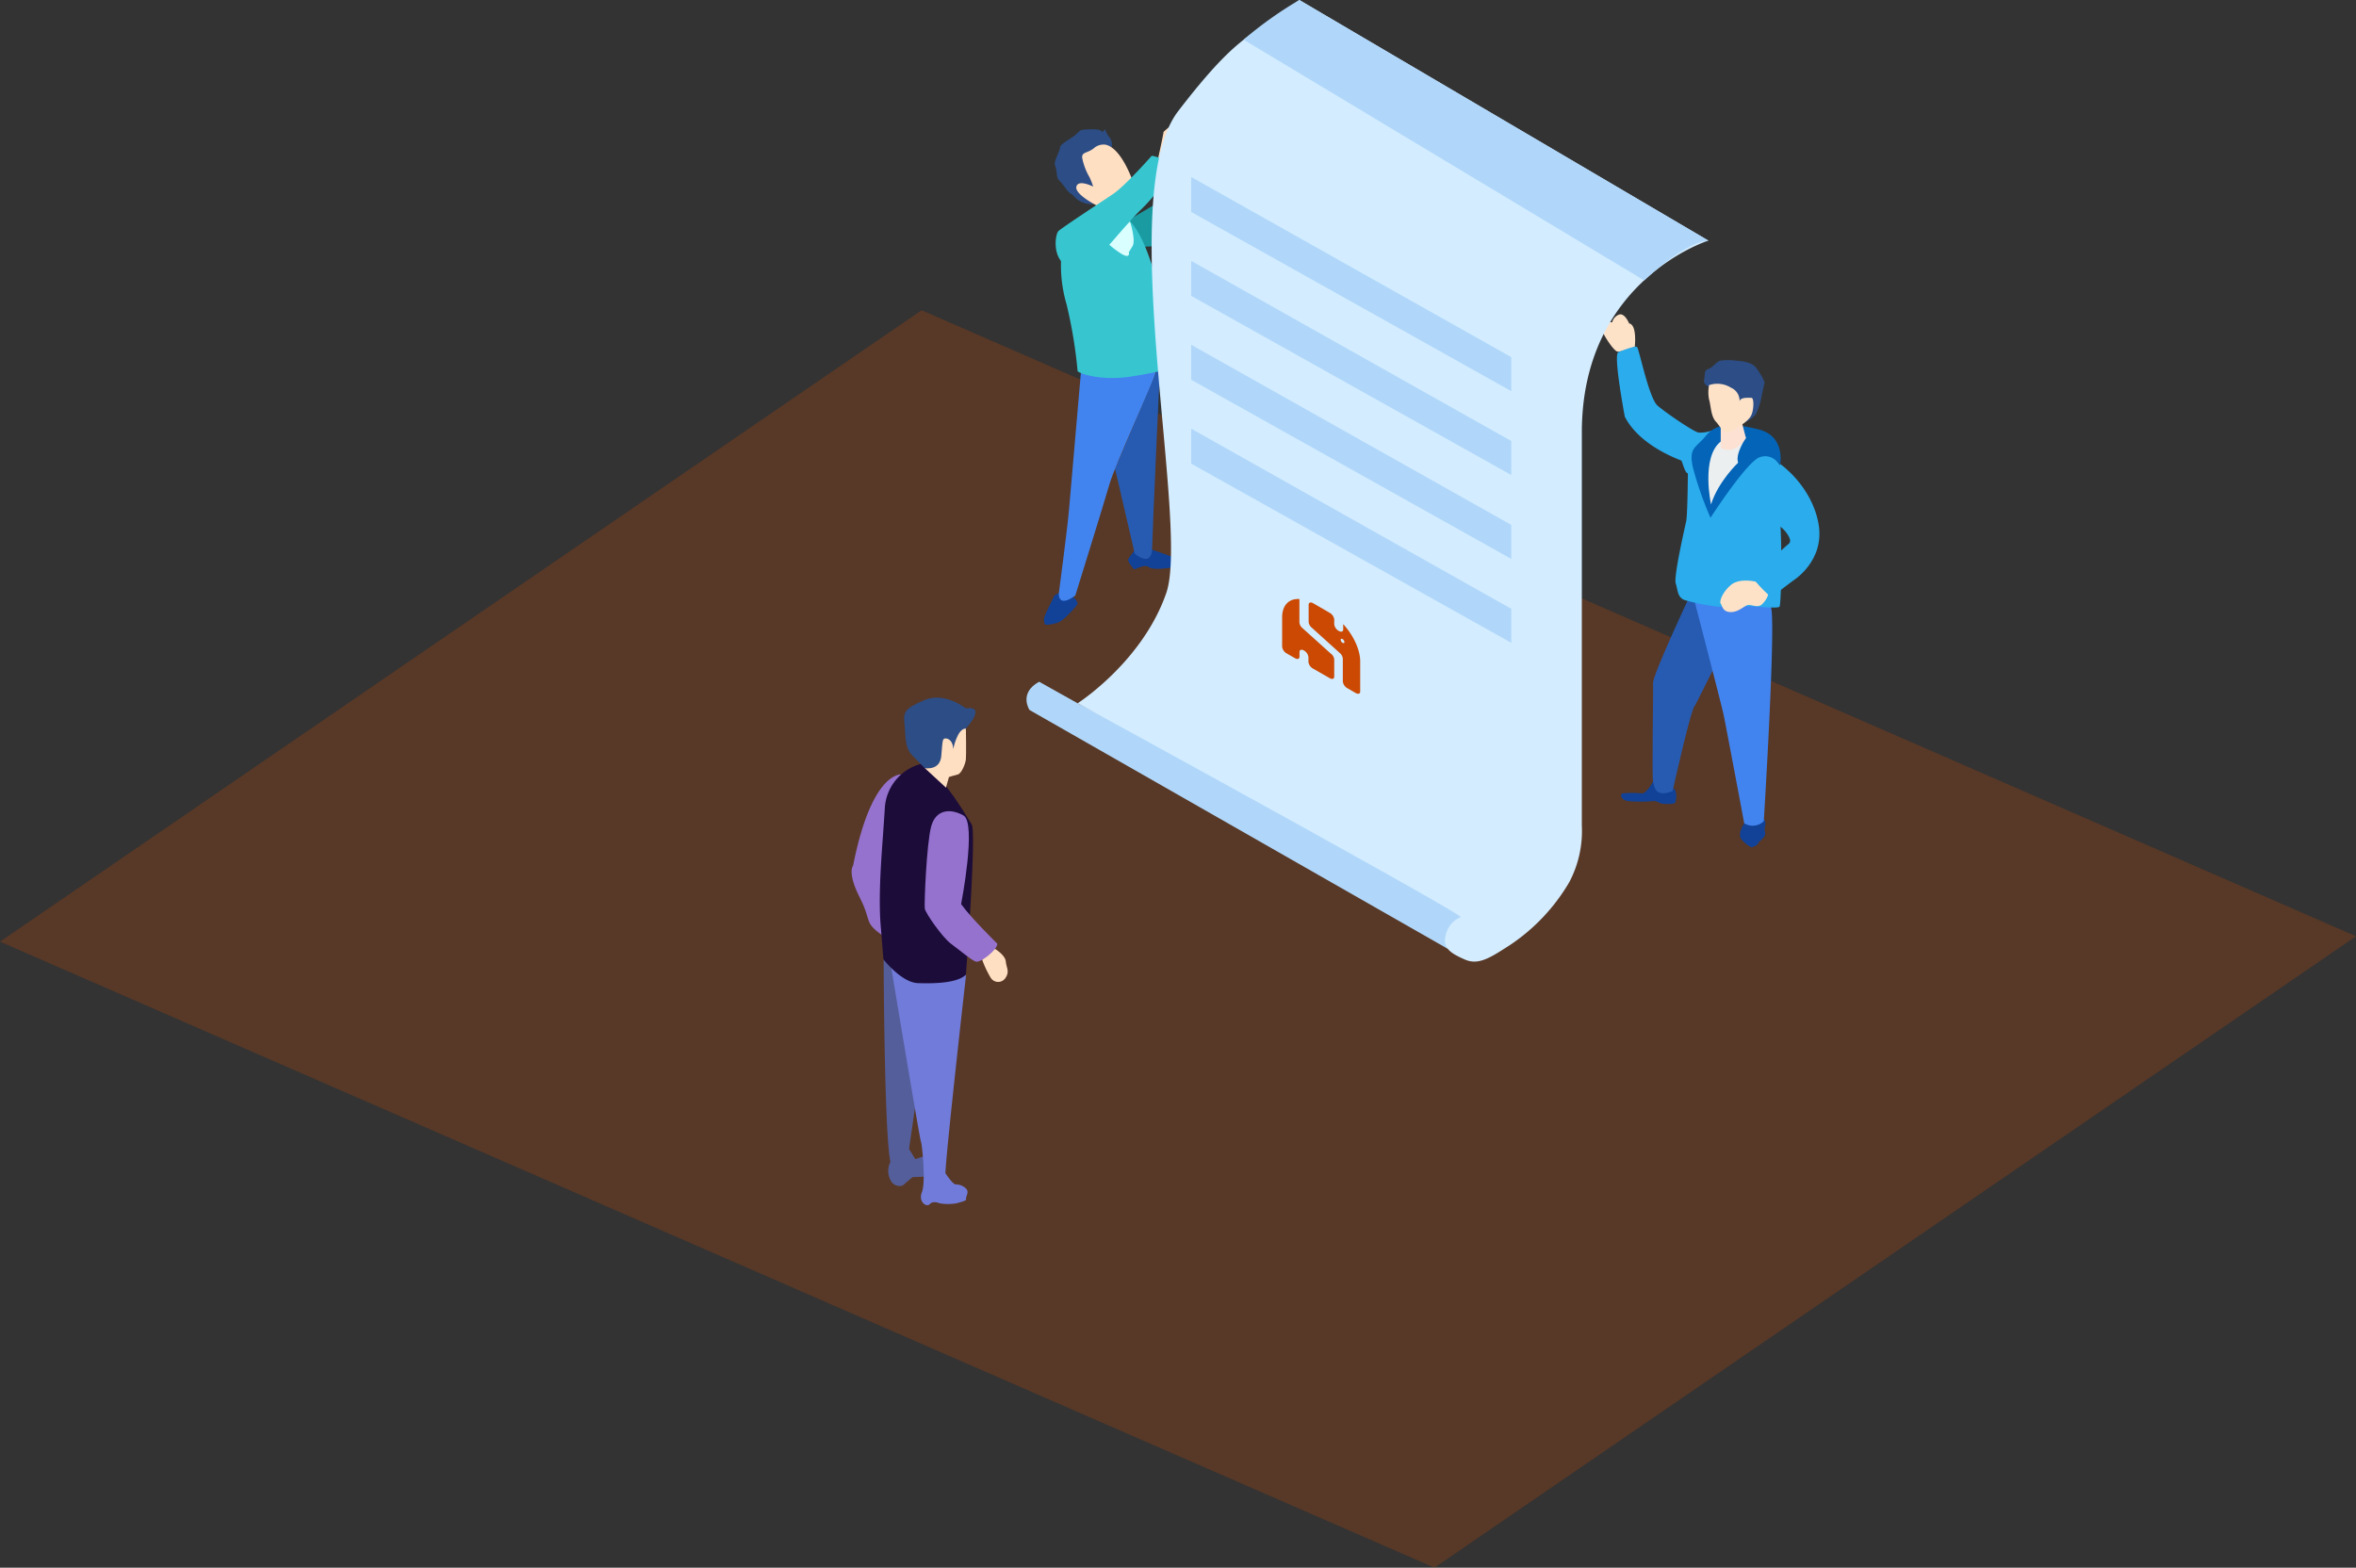 <svg xmlns="http://www.w3.org/2000/svg" viewBox="0 0 561.67 373.77"><rect x="0" y="0" width="561.67" height="373.77" fill="#333333" stroke="none"/><defs><style>.cls-1,.cls-21{fill:#cb4903;}.cls-1{isolation:isolate;opacity:0.25;}.cls-2{fill:#114298;}.cls-3{fill:#275bb1;}.cls-4{fill:#4284ef;}.cls-5{fill:#fde2c8;}.cls-6{fill:#2aaced;}.cls-7{fill:#0364b8;}.cls-8{fill:#ebeff0;}.cls-9{fill:#2c4d85;}.cls-10{fill:#fde1d3;}.cls-11{fill:#ffdfc2;}.cls-12{fill:#1a9ba1;}.cls-13{fill:#d9ffff;}.cls-14{fill:#37c6d0;}.cls-15{fill:#b0d7fa;}.cls-16{fill:#d3ecff;}.cls-17{fill:#545e9b;}.cls-18{fill:#717bd9;}.cls-19{fill:#9572ce;}.cls-20{fill:#1c0c3a;}</style></defs><g id="Ebene_1" data-name="Ebene 1"><g id="Layer_7" data-name="Layer 7"><polygon class="cls-1" points="341.97 373.77 0 224.51 219.71 73.97 561.67 223.23 341.97 373.77"/></g><g id="Layer_2" data-name="Layer 2"><path class="cls-2" d="M394.09,186.37s-1.61,2.86-2.62,2.8a22.68,22.68,0,0,0-4.66,0c-.81.23-.2,1.75,1.52,1.85a35.53,35.53,0,0,0,5.65,0c1-.2,1.73.61,2.34.61s3,.3,3.1-.41a4.7,4.7,0,0,0,0-2.73C399,187.43,394.09,186.37,394.09,186.37Z"/><path class="cls-2" d="M415.82,196.28s-1.8,2.63-.59,3.94a7.9,7.9,0,0,0,2.32,1.82s1.42-.4,1.62-1,2-1.41,1.62-2.63.57-2.18-.27-3.11S415.82,196.28,415.82,196.28Z"/><path class="cls-3" d="M402.3,143.26S394,161,394.09,162.81s-.3,22.55,0,23.56.41,4,4.66,2.23c0,0,4.6-20.63,5.33-20.33l5.39-10.72-4.76-15.4Z"/><path class="cls-4" d="M404.08,143.7s6.3,24.27,6.8,26.59,4.94,26,4.94,26a3.82,3.82,0,0,0,4.67-.5s2.93-47.3,1.71-51S404.08,143.7,404.08,143.7Z"/><path class="cls-5" d="M389.73,82.68s.62-5.22-1.35-5.57c0,0-1-2.48-2.33-2.13a2.66,2.66,0,0,0-1.71,1.87l-1.77-.15a3.11,3.11,0,0,0-.21,3c.81,1.56,2.39,3.79,3.12,4.09S389.73,82.68,389.73,82.68Z"/><path class="cls-6" d="M385.73,84s4-1.69,4.52-1.28,2.83,12.2,4.92,14,8.63,6.23,9.78,6.42a8.57,8.57,0,0,0,3.06-.44l.85,7.78-5.59,3.5-.48-3.5s-11.39-3.24-15.44-11.13C387.35,99.3,384.66,85.15,385.73,84Z"/><path class="cls-6" d="M400.78,109.73c.24.09.87,3.11,1.61,3.12,0,0-.07,9.91-.41,11.46s-3,13.15-2.49,14.77.4,3.37,2.15,4a52.22,52.22,0,0,0,7.22,1.48c1.89.27,6.27-.14,8.76,0s6.14.53,6.61.09.67-18.23,0-21.19.13-12.54.13-12.54l-3.7-4.86Z"/><path class="cls-5" d="M418.64,138.7s-3.91-1-6,.78-2.81,4-2.42,4.45.4,2,2.42,2,3.3-1.69,4.24-1.69,2,.61,3,0a5.61,5.61,0,0,0,1.67-2.48Z"/><path class="cls-6" d="M424.41,110.63s7.5,5.19,9.12,14.22-6.2,13.69-6.2,13.69l-5.06,3.84s-4.07-3.44-4.26-4.92c0,0,7.23-6.88,8.44-7.82s-1.41-3.77-1.95-4-3.37-7.55-3.37-7.55Z"/><path class="cls-7" d="M407.78,123.44s8.63-13.35,11.73-14.43,4.85,1.89,4.85,1.89,1.46-6.86-5.05-8.5-10.18-1.48-12.61,1.49-4.18,2.76-3.1,7.62A83.91,83.91,0,0,0,407.78,123.44Z"/><path class="cls-8" d="M407.91,120.27s-2.46-11.23,2.31-15,6-.85,6-.85-2.6,3.74-1.85,5.9C414.39,110.29,409.6,114.81,407.91,120.27Z"/><path class="cls-9" d="M407.26,92.16s-1.3-.54-1-1.69-.16-2.09,1-2.49,1.87-1.76,2.88-2A14.26,14.26,0,0,1,414,86c2,.14,3.37.47,4.38,1.35a15.06,15.06,0,0,1,2.3,3.78s-.21,1.07-.68,3.23a15.06,15.06,0,0,1-1.41,4.38,6.5,6.5,0,0,1-2.54,1.92Z"/><path class="cls-10" d="M410.22,102v4.79s3.09,2.09,6-2.4L415,99.71Z"/><path class="cls-5" d="M407.44,91.82a9,9,0,0,0,0,3.44c.41,1.21.41,4,1.62,5.26s1.82,3.44,3.84,2.22,4.05-2.43,4.65-3.84.61-4.05,0-4.05-2.62-.2-2.83.81l-.2,1a3.37,3.37,0,0,0-1.88-4.24A6.11,6.11,0,0,0,407.44,91.82Z"/></g><g id="Layer_5" data-name="Layer 5"><path class="cls-9" d="M265,35.17a2.82,2.82,0,0,0-.43-2.34,5.33,5.33,0,0,1-1.11-2l-.78.74s.34-.81-2.49-.74-2.43.07-3.68,1.21-3.81,2.25-3.81,3.15-1.68,3.39-1.14,4.4.06,2.63,1.08,3.58,1.61,2.36,2.63,3,1,1.28,2.62,2a5.9,5.9,0,0,0,2.75.52Z"/><path class="cls-11" d="M260.61,44.49s-3.54-1.82-4,0,4.75,4.45,4.75,4.45l3.23,1L268,46.82l2.43-2.53s-2.76-9-6.94-9.81a3.53,3.53,0,0,0-2.77.91c-1.62,1.22-2.83.81-2.73,2.23a14.76,14.76,0,0,0,1.72,4.58A15.55,15.55,0,0,1,260.61,44.49Z"/><path class="cls-11" d="M276.08,37.82c1.12-5.06,1.32-6.37,1.32-6.37s2-2,3.44-2.23,2.32-.3,3-.4,1.31,1.31,1.31,2.22a10.36,10.36,0,0,1-.4,3.41,7.71,7.71,0,0,1-3,3.37c-1.42.81-3.75,1.42-4.15,2.12S276.08,37.82,276.08,37.82Z"/><path class="cls-2" d="M274.65,131.05l6.19,2.16-.91,2s-4.86.91-6.07,0-3.34.91-3.64.41-1.52-1.76-1.22-2.4a30.68,30.68,0,0,1,2.21-2.86Z"/><path class="cls-2" d="M255.86,142.33s1.41,1.16.91,1.87-3,3.54-4.35,4.15a9.18,9.18,0,0,1-3.24.61,2.47,2.47,0,0,1,0-2.33c.61-1.52,1.72-3.54,2-4.3s1.71-1,1.71-1Z"/><path class="cls-3" d="M265.83,111.79,270.52,132s4.05,3.54,4.15-1.32,1.92-44.19,1.92-44.19Z"/><path class="cls-4" d="M257.68,88.91s-2.43,28-2.83,32.64-2.43,19.92-2.43,19.92-.3,3.64,3.94.51c0,0,6.88-22.15,8.19-26.7s10.76-25,11-26.61-5.22-3.52-5.22-3.52Z"/><polygon class="cls-12" points="273 58.82 280.63 58.35 277.35 47.58 267.37 53.44 273 58.82"/><polygon class="cls-13" points="269.37 52.72 263.48 58.45 269.04 62.02 271.26 57.37 269.37 52.72"/><path class="cls-14" d="M269.37,52.72s1.49,4.58.61,6l-.87,1.41s.53,2-2.36,0-3.27-2.89-3.27-2.89l-10.53,5a32.75,32.75,0,0,0,1.32,10.32,111.15,111.15,0,0,1,2.63,15.91c0,.34,5,2.49,12.88,1.28s9.71-2.22,9.71-2.22S276.51,60.2,269.37,52.72Z"/><path class="cls-14" d="M274.57,37.15s3.91.33,4.38,4a42.67,42.67,0,0,1-6.68,8.57c-3.91,3.7-9,10.65-11.39,12s-4.58,3.5-7.28,1.21-2-7.08-1.28-7.82,10-6.81,13-8.83S274.57,37.15,274.57,37.15Z"/></g><g id="Layer_14" data-name="Layer 14"><path class="cls-15" d="M256.88,167.66l95.62,49.08-7.36,9.48-99.7-56.94s-2.69-4,2.29-6.74Z"/><path class="cls-16" d="M309.76,0l97.5,57.37s-30.15,9.47-30.15,45.72v93.78a26,26,0,0,1-3,13.47,45.85,45.85,0,0,1-14.16,15c-4.65,3-7.48,4.86-10.71,3.44s-5.26-2.63-4.66-5.46a6.07,6.07,0,0,1,3.64-4.65c1.22-.41-91.3-51-91.3-51s15.46-9.91,21.12-26.29S265.51,46.53,280.88,26.5,298.84,8.9,309.76,0Z"/><path class="cls-15" d="M296.47,9.46,392,66.86s9.47-9.15,15.31-9.49L309.76,0A92.56,92.56,0,0,0,296.47,9.46Z"/></g><g id="Layer_6" data-name="Layer 6"><path class="cls-17" d="M210.66,228.74s.13,41.53,1.61,48.27a4.77,4.77,0,0,0,0,4.32,2.41,2.41,0,0,0,2.91,1.34l2.35-2,2.71-.13,1.23-5.26-3.26,1.08-1.49-2.43,6.17-42.83Z"/><path class="cls-18" d="M230.32,232.38s-4.75,41.93-4.93,47.33c0,0,1.73,2.69,2.47,2.69a3.35,3.35,0,0,1,2.46,1c.83.81-.16,2,0,2.43s-.84.67-2.3,1.07a12.2,12.2,0,0,1-4,0s-1.53-.72-2.34.18-2.83-.58-1.89-2.87.05-11.46-.24-12-7.31-42.93-7.31-42.93Z"/><path class="cls-19" d="M214.83,184.65s-7-.81-11.45,21.71c0,0-1.49,1.62,1.61,7.68s.54,5.67,6.21,9.58S214.83,184.65,214.83,184.65Z"/><path class="cls-20" d="M219.49,182.15a11.59,11.59,0,0,0-8.56,10.73c-.54,8.9-1.62,19.14-1,27.5l.68,8.36s4.31,5.53,8.22,5.66,9.39,0,11.44-2c0,0,2.58-34.11,1.37-35.86S224.83,184.5,219.49,182.15Z"/><path class="cls-11" d="M237.2,226.22s2.44,1.48,2.58,3,.94,2.34,0,3.83a2.09,2.09,0,0,1-3.64,0,24.69,24.69,0,0,1-2-4.26Z"/><path class="cls-19" d="M237.76,225s-6.34-6.21-8.63-9.44c0,0,3.77-19.38.54-21.15s-6.61-1.37-7.69,2.68-1.68,18.47-1.51,19.55,4.21,6.87,6.23,8.36,4.72,3.8,5.87,4.26S237.89,226.31,237.76,225Z"/><path class="cls-9" d="M230.27,173.71s5.16-5.54,0-4.83c0,0-5.05-4-9.8-2s-5.16,2.84-4.86,5.57,0,5.66,1.72,7.48,3.14,3.23,3.14,3.23h4.92Z"/><path class="cls-11" d="M230.27,173.71s.11,6.09,0,7.3-1.11,3.44-1.92,3.64-2.12.61-2.12.61l-.71,2.53-5.05-4.66s3.64.71,3.94-2.93.25-4.14,1-4.14,1.75.6,1.85,2.52C227.24,178.58,228.25,173.59,230.27,173.71Z"/></g></g><g id="Ebene_2" data-name="Ebene 2"><polygon class="cls-15" points="283.98 42.2 283.98 50.54 360.29 93.26 360.29 85.15 283.98 42.2"/><polygon class="cls-15" points="283.98 62.2 283.98 70.54 360.29 113.26 360.29 105.15 283.98 62.2"/><polygon class="cls-15" points="283.98 82.2 283.98 90.54 360.29 133.26 360.29 125.15 283.98 82.2"/><polygon class="cls-15" points="283.98 102.2 283.98 110.54 360.29 153.26 360.29 145.15 283.98 102.2"/></g><g id="Ebene_3" data-name="Ebene 3"><path class="cls-21" d="M320.22,148.81a.57.57,0,0,0,0,.13v1.13c0,.54-.48.69-1.07.35a2.14,2.14,0,0,1-1.07-1.59v-1.12a2.11,2.11,0,0,0-.89-1.48l-.43-.26-3.46-2a3.75,3.75,0,0,0-.44-.24c-.5-.21-.88,0-.88.45v4.12a2,2,0,0,0,.71,1.32l0,0,6.73,6.08,0,0a2,2,0,0,1,.71,1.33v5.46a2.14,2.14,0,0,0,1.07,1.59l2,1.15c.59.34,1.07.19,1.07-.35v-7C324.34,155.1,322.75,151.57,320.22,148.81Zm-.2,4.43a.9.9,0,0,1-.4-.72c0-.24.24-.29.49-.13a1,1,0,0,1,.41.69c0,.25-.24.32-.5.16Z"/><path class="cls-21" d="M318.08,157.21v4.12c0,.54-.48.7-1.07.36l-4-2.29a2.13,2.13,0,0,1-1.08-1.59v-1.13a2.13,2.13,0,0,0-1.07-1.59c-.59-.34-1.06-.18-1.06.36v1.12c0,.54-.48.7-1.07.36l-2-1.15a2.14,2.14,0,0,1-1.07-1.59v-7c0-2.84,1.59-4.53,4.12-4.36a.66.66,0,0,1,0,.14v5.45a2,2,0,0,0,.72,1.33l0,0,6.74,6.07,0,0A2,2,0,0,1,318.08,157.21Z"/></g></svg>